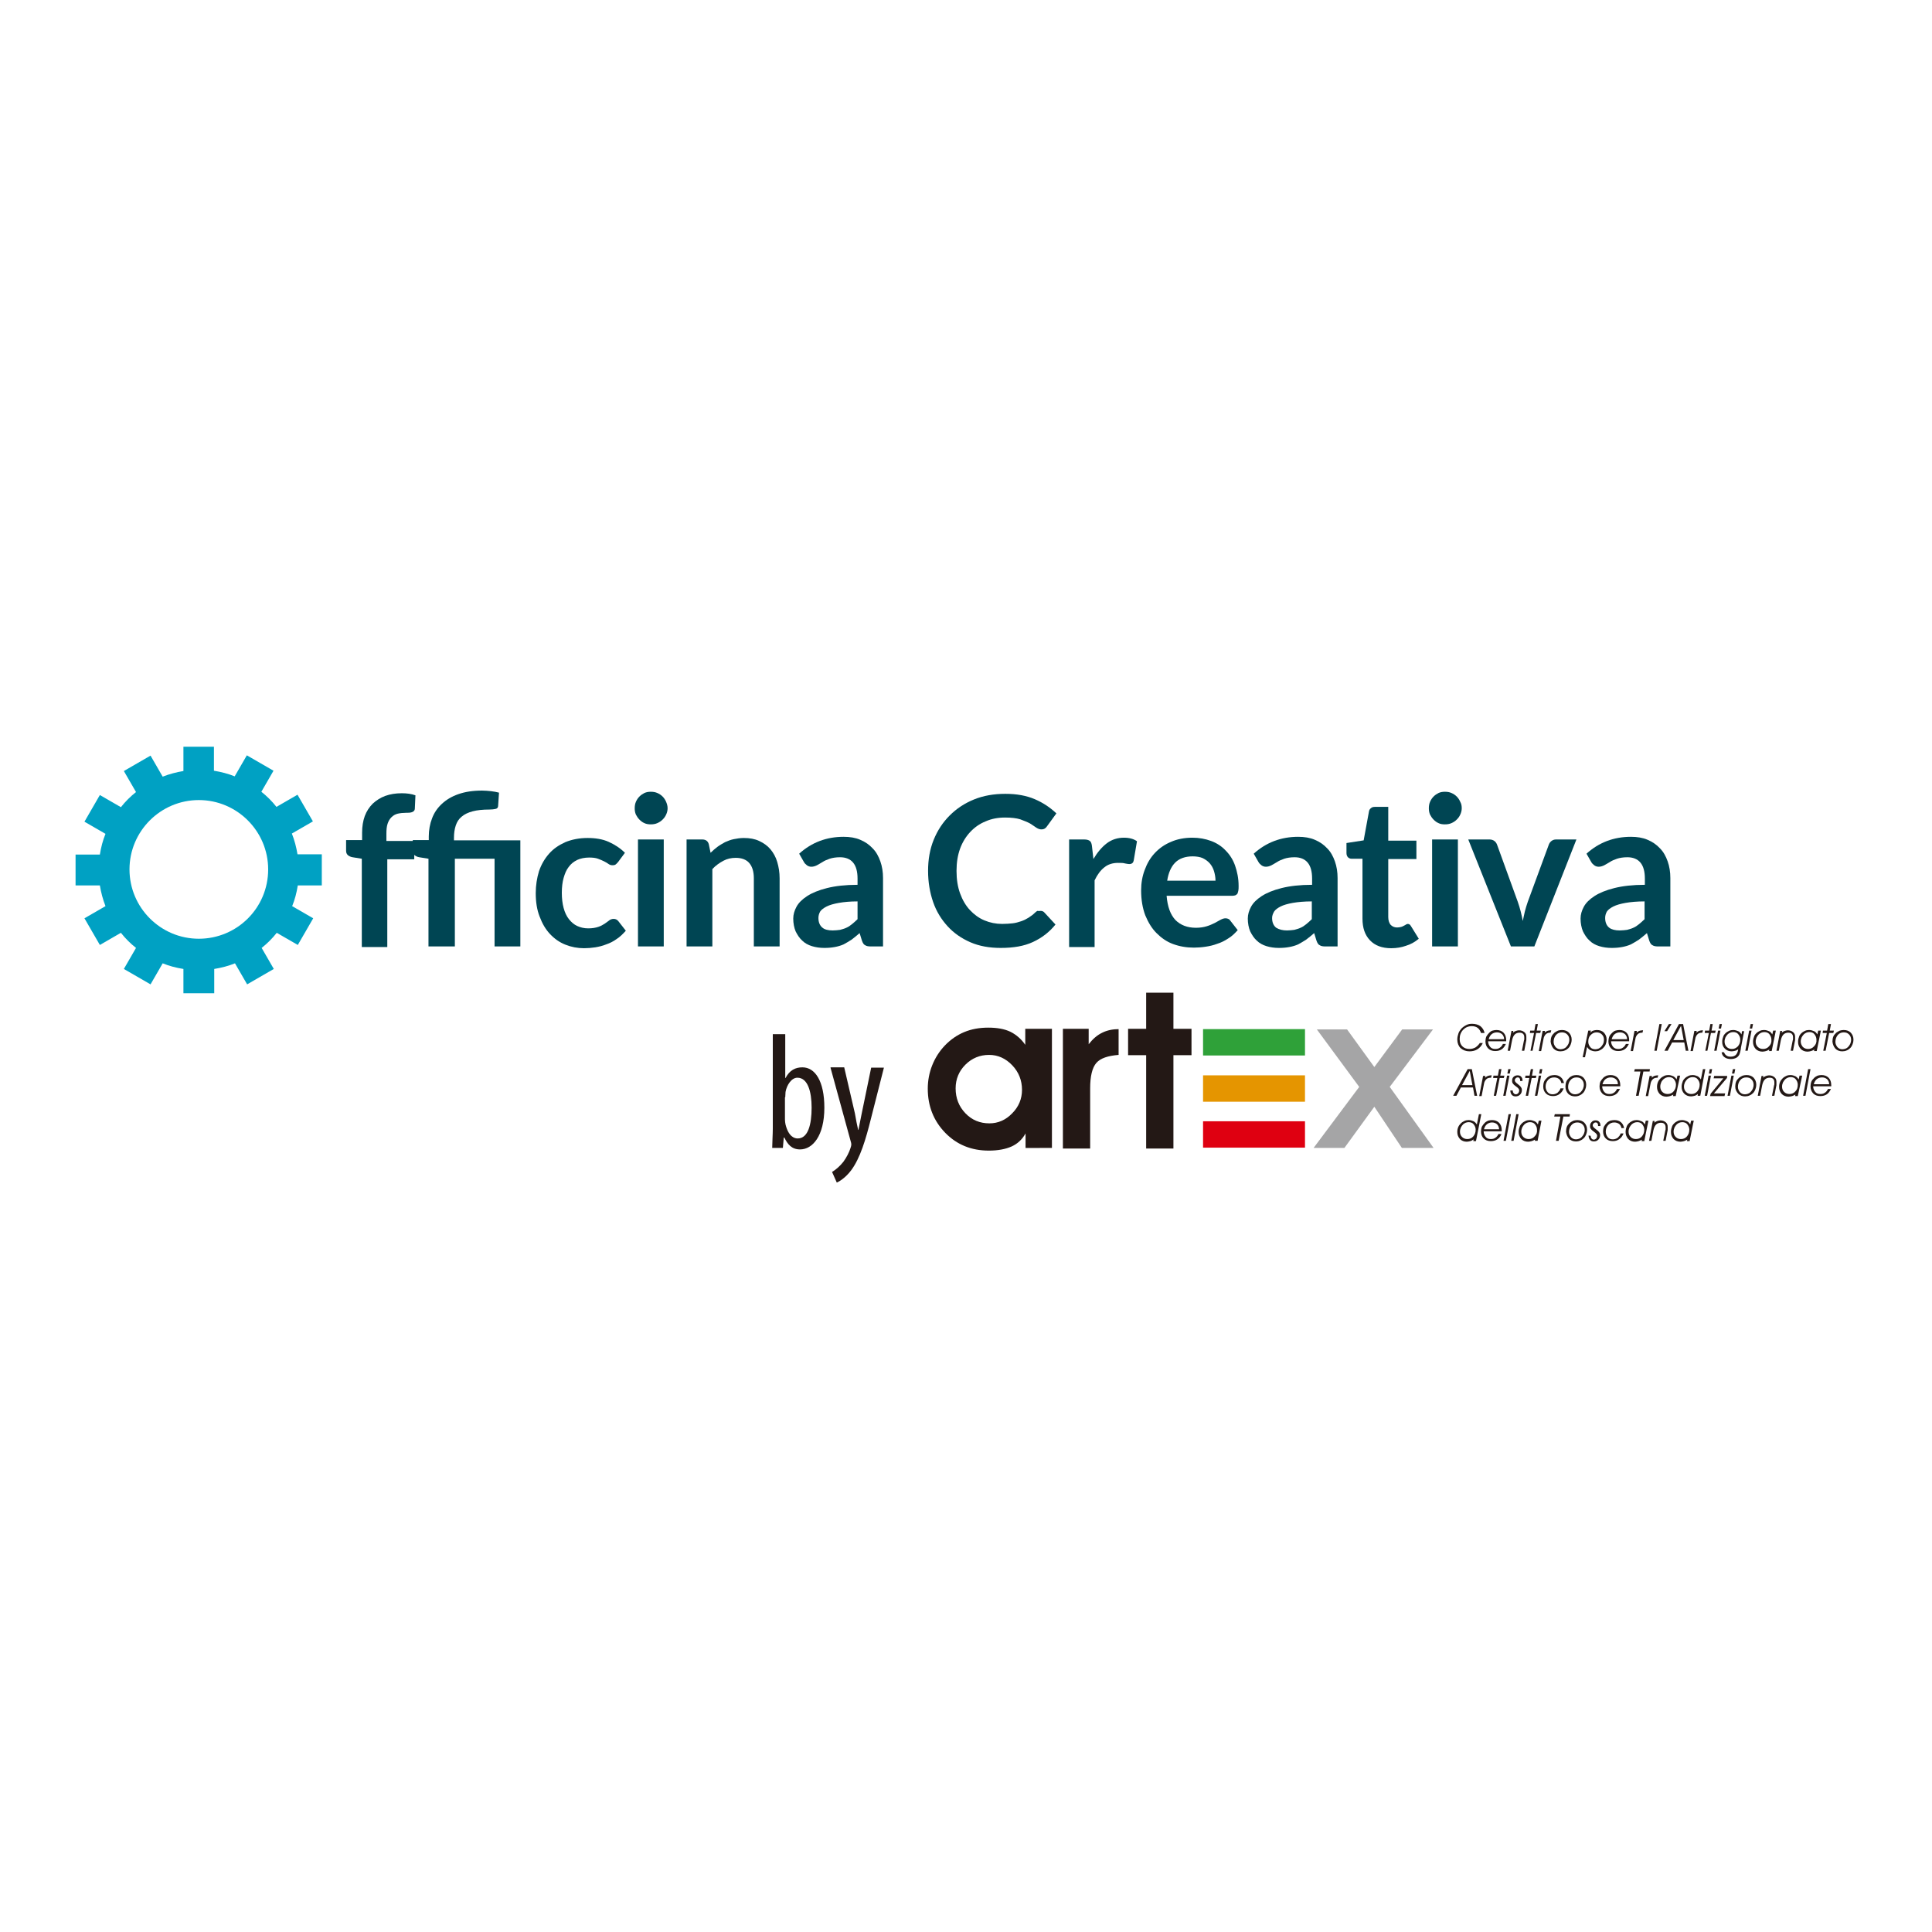 <?xml version="1.0" encoding="utf-8"?>
<!-- Generator: Adobe Illustrator 19.2.1, SVG Export Plug-In . SVG Version: 6.00 Build 0)  -->
<svg version="1.1" id="layer" xmlns="http://www.w3.org/2000/svg" xmlns:xlink="http://www.w3.org/1999/xlink" x="0px" y="0px"
	 viewBox="0 0 652 652" style="enable-background:new 0 0 652 652;" xml:space="preserve">
<style type="text/css">
	.st0{fill:#004553;}
	.st1{fill:#00A1C3;}
	.st2{fill:#231815;}
	.st3{fill:#A5A5A6;}
	.st4{fill:#2FA139;}
	.st5{fill:#E59500;}
	.st6{fill:#DF0011;}
</style>
<g>
	<path class="st0" d="M122.1,319.4v-29.6l-3.1-0.5c-0.7-0.1-1.2-0.4-1.6-0.7c-0.4-0.4-0.6-0.8-0.6-1.5v-3.6h5.4V281
		c0-2.1,0.3-3.9,0.9-5.6c0.6-1.6,1.5-3,2.7-4.2c1.2-1.1,2.6-2,4.2-2.6c1.7-0.6,3.5-0.9,5.6-0.9c1.7,0,3.2,0.2,4.6,0.7l-0.2,4.4
		c0,0.7-0.4,1.1-1,1.3c-0.6,0.2-1.3,0.2-2,0.2c-1,0-1.9,0.1-2.8,0.3c-0.8,0.2-1.5,0.6-2.1,1.2s-1,1.3-1.3,2.2
		c-0.3,0.9-0.4,2-0.4,3.4v2.4h9.4v6.2h-9.1v29.6H122.1z"/>
	<path class="st0" d="M144.6,319.4v-29.6l-3.1-0.5c-0.7-0.1-1.2-0.4-1.6-0.7c-0.4-0.4-0.6-0.8-0.6-1.5v-3.6h5.4v-1.2
		c0-2.2,0.4-4.3,1.1-6.1c0.7-1.9,1.8-3.5,3.3-4.9c1.5-1.4,3.3-2.5,5.6-3.3c2.3-0.8,4.9-1.2,8-1.2c1,0,2,0.1,3,0.2
		c1,0.1,1.9,0.3,2.7,0.5l-0.3,4.5c0,0.5-0.3,0.9-0.9,1c-0.5,0.1-1.2,0.2-2,0.2c-2.3,0-4.2,0.2-5.7,0.6c-1.5,0.4-2.8,1-3.7,1.8
		c-1,0.8-1.6,1.8-2,3c-0.4,1.2-0.6,2.6-0.6,4.1v0.9h22.4v35.8h-8.7v-29.6h-13.4v29.6H144.6z"/>
	<path class="st0" d="M208.6,290.9c-0.3,0.3-0.5,0.6-0.8,0.8c-0.2,0.2-0.6,0.3-1.1,0.3c-0.4,0-0.9-0.1-1.3-0.4
		c-0.4-0.3-0.9-0.6-1.5-0.9c-0.6-0.3-1.3-0.6-2.1-0.9c-0.8-0.3-1.8-0.4-3-0.4c-1.5,0-2.9,0.3-4,0.8c-1.2,0.6-2.1,1.3-2.9,2.4
		c-0.8,1-1.3,2.3-1.7,3.7s-0.6,3.1-0.6,5c0,1.9,0.2,3.6,0.6,5.1c0.4,1.5,1,2.8,1.8,3.8c0.8,1,1.7,1.8,2.8,2.3
		c1.1,0.5,2.3,0.8,3.7,0.8c1.4,0,2.5-0.2,3.4-0.5c0.9-0.3,1.6-0.7,2.2-1.1c0.6-0.4,1.1-0.8,1.5-1.1c0.4-0.3,0.9-0.5,1.5-0.5
		c0.7,0,1.2,0.3,1.6,0.8l2.5,3.2c-1,1.1-2,2.1-3.1,2.8c-1.1,0.8-2.3,1.4-3.5,1.8c-1.2,0.5-2.5,0.8-3.7,1c-1.3,0.2-2.6,0.3-3.8,0.3
		c-2.2,0-4.3-0.4-6.3-1.2c-2-0.8-3.7-2-5.2-3.6c-1.5-1.6-2.6-3.5-3.5-5.9c-0.9-2.3-1.3-4.9-1.3-7.9c0-2.6,0.4-5.1,1.1-7.4
		c0.8-2.3,1.9-4.2,3.4-5.9c1.5-1.7,3.3-2.9,5.5-3.9c2.2-0.9,4.7-1.4,7.5-1.4c2.7,0,5.1,0.4,7.1,1.3c2,0.9,3.9,2.1,5.5,3.7
		L208.6,290.9z"/>
	<path class="st0" d="M224,319.4h-8.7v-36.1h8.7V319.4z M225.3,272.8c0,0.7-0.2,1.5-0.5,2.1c-0.3,0.7-0.7,1.2-1.2,1.7
		c-0.5,0.5-1.1,0.9-1.8,1.2c-0.7,0.3-1.4,0.4-2.2,0.4c-0.7,0-1.5-0.1-2.1-0.4c-0.7-0.3-1.2-0.7-1.7-1.2c-0.5-0.5-0.9-1.1-1.2-1.7
		c-0.3-0.7-0.4-1.4-0.4-2.1c0-0.8,0.1-1.5,0.4-2.2c0.3-0.7,0.7-1.3,1.2-1.8c0.5-0.5,1.1-0.9,1.7-1.2c0.7-0.3,1.4-0.4,2.1-0.4
		c0.8,0,1.5,0.1,2.2,0.4c0.7,0.3,1.3,0.7,1.8,1.2c0.5,0.5,0.9,1.1,1.2,1.8C225.1,271.3,225.3,272,225.3,272.8"/>
	<path class="st0" d="M231.7,319.4v-36.1h5.3c1.1,0,1.9,0.5,2.2,1.6l0.6,2.9c0.7-0.7,1.5-1.4,2.3-2c0.8-0.6,1.7-1.1,2.6-1.6
		c0.9-0.4,1.9-0.8,2.9-1c1-0.2,2.2-0.4,3.4-0.4c2,0,3.7,0.3,5.2,1c1.5,0.7,2.8,1.6,3.8,2.8c1,1.2,1.8,2.6,2.3,4.3
		c0.5,1.7,0.8,3.5,0.8,5.5v23h-8.7v-23c0-2.2-0.5-3.9-1.5-5.1s-2.6-1.8-4.6-1.8c-1.5,0-2.9,0.3-4.2,1c-1.3,0.7-2.6,1.6-3.7,2.8v26.1
		H231.7z"/>
	<path class="st0" d="M281,314c0.9,0,1.7-0.1,2.5-0.2c0.7-0.2,1.5-0.4,2.1-0.7c0.7-0.3,1.3-0.7,1.9-1.2c0.6-0.5,1.2-1,1.9-1.7v-6
		c-2.5,0-4.6,0.2-6.3,0.5c-1.7,0.3-3.1,0.7-4.1,1.2c-1,0.5-1.8,1.1-2.2,1.7c-0.4,0.7-0.6,1.4-0.6,2.2c0,1.5,0.5,2.6,1.4,3.3
		C278.3,313.7,279.5,314,281,314 M297.8,319.4h-3.9c-0.8,0-1.5-0.1-1.9-0.4c-0.5-0.2-0.8-0.7-1.1-1.5l-0.8-2.6
		c-0.9,0.8-1.8,1.5-2.7,2.2c-0.9,0.6-1.8,1.1-2.7,1.6c-0.9,0.4-1.9,0.7-3,0.9c-1.1,0.2-2.2,0.3-3.5,0.3c-1.5,0-2.9-0.2-4.2-0.6
		c-1.3-0.4-2.4-1-3.3-1.9c-0.9-0.8-1.6-1.9-2.2-3.1c-0.5-1.2-0.8-2.7-0.8-4.3c0-1.4,0.4-2.7,1.1-4c0.7-1.3,1.9-2.5,3.6-3.6
		c1.7-1.1,3.9-2,6.7-2.7c2.8-0.7,6.2-1.1,10.3-1.1v-2.1c0-2.4-0.5-4.2-1.5-5.4c-1-1.2-2.5-1.8-4.4-1.8c-1.4,0-2.6,0.2-3.5,0.5
		c-0.9,0.3-1.8,0.7-2.4,1.1c-0.7,0.4-1.3,0.8-1.9,1.1c-0.6,0.3-1.2,0.5-1.9,0.5c-0.6,0-1.1-0.2-1.5-0.5c-0.4-0.3-0.8-0.7-1-1.1
		l-1.6-2.8c4.2-3.8,9.2-5.7,15-5.7c2.1,0,4,0.3,5.6,1c1.7,0.7,3.1,1.7,4.2,2.9c1.2,1.2,2,2.7,2.6,4.4c0.6,1.7,0.9,3.6,0.9,5.6V319.4
		z"/>
	<path class="st0" d="M351.2,307.4c0.5,0,1,0.2,1.3,0.6l3.7,4c-2.1,2.6-4.6,4.5-7.6,5.9c-3,1.4-6.6,2-10.9,2
		c-3.8,0-7.2-0.6-10.2-1.9c-3-1.3-5.6-3.1-7.7-5.4c-2.1-2.3-3.8-5-4.9-8.2c-1.1-3.2-1.7-6.7-1.7-10.5c0-3.8,0.6-7.3,1.9-10.5
		c1.3-3.2,3.1-5.9,5.4-8.2c2.3-2.3,5-4.1,8.2-5.4c3.2-1.3,6.7-1.9,10.6-1.9c3.8,0,7.1,0.6,9.9,1.8c2.8,1.2,5.2,2.8,7.3,4.8l-3.2,4.4
		c-0.2,0.3-0.4,0.5-0.7,0.7c-0.3,0.2-0.7,0.3-1.2,0.3c-0.5,0-1.1-0.2-1.7-0.6c-0.6-0.4-1.3-0.9-2.1-1.4c-0.9-0.5-2-0.9-3.3-1.4
		c-1.3-0.4-3-0.6-5.1-0.6c-2.4,0-4.6,0.4-6.6,1.3c-2,0.8-3.7,2-5.2,3.6c-1.4,1.5-2.6,3.4-3.4,5.6c-0.8,2.2-1.2,4.7-1.2,7.5
		c0,2.9,0.4,5.4,1.2,7.6c0.8,2.2,1.9,4.1,3.3,5.6c1.4,1.5,3,2.7,4.9,3.5c1.9,0.8,3.9,1.2,6,1.2c1.3,0,2.5-0.1,3.5-0.2
		c1-0.1,2-0.4,2.9-0.7c0.9-0.3,1.7-0.7,2.5-1.2c0.8-0.5,1.6-1.1,2.3-1.8c0.2-0.2,0.5-0.4,0.7-0.5
		C350.6,307.5,350.9,307.4,351.2,307.4"/>
	<path class="st0" d="M360.8,319.4v-36.1h5.1c0.9,0,1.5,0.2,1.9,0.5c0.4,0.3,0.6,0.9,0.7,1.7l0.5,4.4c1.3-2.2,2.8-4,4.5-5.3
		c1.7-1.3,3.7-1.9,5.8-1.9c1.8,0,3.3,0.4,4.4,1.2l-1.1,6.5c-0.1,0.4-0.2,0.7-0.5,0.9c-0.2,0.2-0.6,0.3-1,0.3c-0.4,0-0.8-0.1-1.4-0.2
		c-0.6-0.2-1.4-0.2-2.4-0.2c-1.8,0-3.4,0.5-4.6,1.5c-1.3,1-2.4,2.5-3.3,4.4v22.5H360.8z"/>
	<path class="st0" d="M402.5,289c-2.5,0-4.5,0.7-5.9,2.1c-1.4,1.4-2.3,3.5-2.7,6.1h16.3c0-1.1-0.2-2.2-0.5-3.2
		c-0.3-1-0.8-1.9-1.4-2.6c-0.6-0.7-1.4-1.3-2.4-1.8C405,289.2,403.8,289,402.5,289 M402.4,282.7c2.3,0,4.4,0.4,6.3,1.1
		c1.9,0.7,3.6,1.8,4.9,3.2c1.4,1.4,2.5,3.1,3.2,5.1s1.2,4.3,1.2,6.9c0,0.7,0,1.2-0.1,1.6c-0.1,0.4-0.2,0.8-0.3,1
		c-0.2,0.2-0.4,0.4-0.6,0.5c-0.3,0.1-0.6,0.2-1,0.2h-22.3c0.3,3.7,1.3,6.4,3,8.2c1.7,1.7,4,2.6,6.9,2.6c1.4,0,2.6-0.2,3.6-0.5
		c1-0.3,1.9-0.7,2.7-1.1c0.8-0.4,1.4-0.8,2-1.1c0.6-0.3,1.1-0.5,1.7-0.5c0.4,0,0.7,0.1,0.9,0.2c0.3,0.1,0.5,0.3,0.7,0.6l2.5,3.2
		c-1,1.1-2,2.1-3.2,2.8c-1.2,0.8-2.4,1.4-3.7,1.8c-1.3,0.5-2.6,0.8-4,1c-1.3,0.2-2.7,0.3-3.9,0.3c-2.5,0-4.8-0.4-7-1.2
		c-2.2-0.8-4-2.1-5.6-3.7c-1.6-1.6-2.8-3.6-3.8-6c-0.9-2.4-1.4-5.2-1.4-8.4c0-2.5,0.4-4.8,1.2-6.9c0.8-2.2,1.9-4.1,3.4-5.7
		c1.5-1.6,3.3-2.9,5.5-3.8C397.2,283.2,399.7,282.7,402.4,282.7"/>
	<path class="st0" d="M434.3,314c0.9,0,1.7-0.1,2.5-0.2c0.7-0.2,1.5-0.4,2.1-0.7c0.7-0.3,1.3-0.7,1.9-1.2c0.6-0.5,1.2-1,1.9-1.7v-6
		c-2.5,0-4.7,0.2-6.4,0.5c-1.7,0.3-3.1,0.7-4.1,1.2c-1,0.5-1.8,1.1-2.2,1.7c-0.4,0.7-0.7,1.4-0.7,2.2c0,1.5,0.5,2.6,1.4,3.3
		C431.7,313.7,432.9,314,434.3,314 M451.2,319.4h-3.9c-0.8,0-1.5-0.1-1.9-0.4c-0.5-0.2-0.8-0.7-1.1-1.5l-0.8-2.6
		c-0.9,0.8-1.8,1.5-2.7,2.2c-0.9,0.6-1.8,1.1-2.7,1.6c-0.9,0.4-1.9,0.7-3,0.9c-1.1,0.2-2.2,0.3-3.5,0.3c-1.5,0-2.9-0.2-4.2-0.6
		c-1.3-0.4-2.4-1-3.3-1.9c-0.9-0.8-1.6-1.9-2.2-3.1c-0.5-1.2-0.8-2.7-0.8-4.3c0-1.4,0.4-2.7,1.1-4c0.7-1.3,1.9-2.5,3.6-3.6
		c1.7-1.1,3.9-2,6.7-2.7c2.8-0.7,6.2-1.1,10.3-1.1v-2.1c0-2.4-0.5-4.2-1.5-5.4c-1-1.2-2.5-1.8-4.4-1.8c-1.4,0-2.6,0.2-3.5,0.5
		c-0.9,0.3-1.8,0.7-2.4,1.1c-0.7,0.4-1.3,0.8-1.9,1.1c-0.6,0.3-1.2,0.5-1.9,0.5c-0.6,0-1.1-0.2-1.5-0.5c-0.4-0.3-0.8-0.7-1-1.1
		l-1.6-2.8c4.2-3.8,9.2-5.7,15-5.7c2.1,0,4,0.3,5.6,1c1.7,0.7,3.1,1.7,4.2,2.9c1.2,1.2,2,2.7,2.6,4.4c0.6,1.7,0.9,3.6,0.9,5.6V319.4
		z"/>
	<path class="st0" d="M469.5,320c-3.1,0-5.5-0.9-7.2-2.7c-1.7-1.8-2.5-4.2-2.5-7.3v-20.2h-3.7c-0.5,0-0.9-0.2-1.2-0.5
		c-0.3-0.3-0.5-0.8-0.5-1.4v-3.4l5.8-0.9l1.8-9.8c0.1-0.5,0.3-0.8,0.7-1.1c0.3-0.3,0.8-0.4,1.3-0.4h4.5v11.4h9.5v6.2h-9.5v19.6
		c0,1.1,0.3,2,0.8,2.6c0.6,0.6,1.3,0.9,2.2,0.9c0.5,0,1-0.1,1.4-0.2c0.4-0.1,0.7-0.3,0.9-0.4c0.3-0.1,0.5-0.3,0.7-0.4
		c0.2-0.1,0.4-0.2,0.6-0.2c0.3,0,0.5,0.1,0.6,0.2c0.2,0.1,0.3,0.3,0.5,0.6l2.6,4.2c-1.3,1.1-2.7,1.9-4.4,2.4
		C473,319.7,471.3,320,469.5,320"/>
	<path class="st0" d="M492,319.4h-8.7v-36.1h8.7V319.4z M493.3,272.8c0,0.7-0.2,1.5-0.5,2.1c-0.3,0.7-0.7,1.2-1.2,1.7
		c-0.5,0.5-1.1,0.9-1.8,1.2c-0.7,0.3-1.4,0.4-2.2,0.4c-0.8,0-1.5-0.1-2.1-0.4c-0.7-0.3-1.2-0.7-1.7-1.2c-0.5-0.5-0.9-1.1-1.2-1.7
		c-0.3-0.7-0.4-1.4-0.4-2.1c0-0.8,0.1-1.5,0.4-2.2c0.3-0.7,0.7-1.3,1.2-1.8c0.5-0.5,1.1-0.9,1.7-1.2c0.7-0.3,1.4-0.4,2.1-0.4
		c0.8,0,1.5,0.1,2.2,0.4c0.7,0.3,1.3,0.7,1.8,1.2c0.5,0.5,0.9,1.1,1.2,1.8C493.2,271.3,493.3,272,493.3,272.8"/>
	<path class="st0" d="M517.8,319.4h-7.9l-14.4-36.1h7.2c0.6,0,1.2,0.2,1.6,0.5c0.4,0.3,0.7,0.7,0.9,1.2l7,19.3
		c0.4,1.1,0.7,2.2,1,3.3c0.3,1.1,0.5,2.2,0.7,3.2c0.2-1.1,0.5-2.2,0.7-3.2c0.3-1.1,0.6-2.2,1-3.3l7.1-19.3c0.2-0.5,0.5-0.9,0.9-1.2
		c0.4-0.3,0.9-0.5,1.5-0.5h6.9L517.8,319.4z"/>
	<path class="st0" d="M546.6,314c0.9,0,1.7-0.1,2.5-0.2c0.7-0.2,1.5-0.4,2.1-0.7c0.7-0.3,1.3-0.7,1.9-1.2c0.6-0.5,1.2-1,1.9-1.7v-6
		c-2.5,0-4.7,0.2-6.4,0.5c-1.7,0.3-3.1,0.7-4.1,1.2c-1,0.5-1.8,1.1-2.2,1.7c-0.4,0.7-0.6,1.4-0.6,2.2c0,1.5,0.5,2.6,1.4,3.3
		C543.9,313.7,545.1,314,546.6,314 M563.5,319.4h-3.9c-0.8,0-1.5-0.1-1.9-0.4c-0.5-0.2-0.8-0.7-1.1-1.5l-0.8-2.6
		c-0.9,0.8-1.8,1.5-2.7,2.2c-0.9,0.6-1.8,1.1-2.7,1.6c-0.9,0.4-1.9,0.7-3,0.9c-1.1,0.2-2.2,0.3-3.5,0.3c-1.5,0-2.9-0.2-4.2-0.6
		c-1.3-0.4-2.4-1-3.3-1.9c-0.9-0.8-1.6-1.9-2.2-3.1c-0.5-1.2-0.8-2.7-0.8-4.3c0-1.4,0.4-2.7,1.1-4c0.7-1.3,1.9-2.5,3.6-3.6
		c1.7-1.1,3.9-2,6.7-2.7c2.8-0.7,6.2-1.1,10.3-1.1v-2.1c0-2.4-0.5-4.2-1.5-5.4c-1-1.2-2.5-1.8-4.4-1.8c-1.4,0-2.6,0.2-3.5,0.5
		c-0.9,0.3-1.8,0.7-2.4,1.1c-0.7,0.4-1.3,0.8-1.9,1.1c-0.6,0.3-1.2,0.5-1.9,0.5c-0.6,0-1.1-0.2-1.5-0.5c-0.4-0.3-0.8-0.7-1-1.1
		l-1.6-2.8c4.2-3.8,9.2-5.7,15-5.7c2.1,0,4,0.3,5.6,1c1.7,0.7,3.1,1.7,4.2,2.9c1.2,1.2,2,2.7,2.6,4.4c0.6,1.7,0.9,3.6,0.9,5.6V319.4
		z"/>
	<path class="st1" d="M67.1,316.8c-12.9,0-23.4-10.5-23.4-23.4c0-12.9,10.5-23.4,23.4-23.4c12.9,0,23.4,10.5,23.4,23.4
		C90.5,306.4,80,316.8,67.1,316.8 M108.6,298.7v-10.4h-8.2c-0.4-2.4-1-4.7-1.9-7l7.1-4.1l-5.2-9l-7.1,4.1c-1.5-1.9-3.2-3.6-5.1-5.1
		l4.1-7.1l-9-5.2l-4.1,7.1c-2.2-0.9-4.6-1.5-7-1.9V252H61.9v8.2c-2.4,0.4-4.7,1-7,1.9l-4.1-7.1l-9,5.2l4.1,7.1
		c-1.9,1.5-3.6,3.2-5.1,5.1l-7.1-4.1l-5.2,9l7.1,4.1c-0.9,2.2-1.5,4.5-1.9,7h-8.2v10.4h8.2c0.4,2.4,1,4.7,1.9,7l-7.1,4.1l5.2,9
		l7.1-4.1c1.5,1.9,3.2,3.6,5.1,5.1l-4.1,7.1l9,5.2l4.1-7.1c2.2,0.9,4.5,1.5,7,1.9v8.2h10.4v-8.2c2.4-0.4,4.8-1,7-1.9l4.1,7.1l9-5.2
		l-4.1-7.1c1.9-1.5,3.6-3.2,5.1-5.1l7.1,4.1l5.2-9l-7.1-4.1c0.9-2.2,1.5-4.5,1.9-7H108.6z"/>
	<path class="st2" d="M280.3,360.4l6.8,24.8c0.1,0.3,0.2,0.7,0.2,1c0,0.4-0.1,0.7-0.3,1.3c-0.4,1.3-1.3,3.1-2.4,4.6
		c-1.2,1.5-2.6,2.7-3.8,3.4l1.6,3.6c0.9-0.4,3-1.7,4.8-4.1c3.1-4.1,5-10.6,6.7-17.4l4.4-17.3H294l-3.2,15.5c-0.4,1.9-0.8,4-1.1,5.5
		h-0.1c-0.4-1.7-0.7-3.4-1.1-5.6l-3.6-15.5H280.3z M265,370.3c0-0.6,0.1-1.2,0.1-1.8c0.4-2.3,2-4.8,4-4.8c3.5,0,4.8,4.7,4.8,10.1
		c0,5.7-1.2,10.4-4.7,10.4c-1.2,0-3.1-0.7-4.1-4.7c-0.1-0.5-0.2-1.1-0.2-1.7V370.3z M260.8,380.9c0,1.8-0.2,4.9-0.2,6.5h3.6l0.3-3.5
		h0.2c1.1,2.3,2.5,4,5.3,4c4.2,0,8.2-4.5,8.2-14.1c0-8.9-3.1-13.6-7.4-13.6c-2.3,0-4.3,0.9-5.7,3.6H265v-14.8h-4.2V380.9z"/>
</g>
<polygon class="st3" points="443.3,387.4 453.7,387.4 463.8,373.5 473.1,387.4 483.8,387.4 469,366.8 483.6,347.4 473.2,347.4 
	463.8,360.1 454.6,347.4 444.4,347.4 458.7,366.8 "/>
<g>
	<path class="st2" d="M396,387.6v-31.5h6.1v-8.9H396V335h-9.2v12.2h-6.1v8.9h6.1v31.5H396z M377.6,347.3c-2.1,0-4,0.4-5.6,1.2
		c-1.7,0.8-3.2,2.1-4.6,3.9v-5.2h-8.7v40.4h9.2v-20.3c0-4.1,0.7-7,2.1-8.6c1.4-1.6,3.9-2.4,7.5-2.7V347.3z M355,387.6v-40.4h-9v5.4
		c-1.3-1.9-3-3.4-5-4.4c-2.1-1-4.6-1.4-7.5-1.4c-3,0-5.7,0.5-8.1,1.5c-2.4,1-4.6,2.5-6.6,4.6c-1.8,1.9-3.2,4.1-4.2,6.6
		c-1,2.5-1.5,5.2-1.5,7.9c0,5.9,2,10.9,5.9,14.9c3.9,4,8.8,6,14.7,6c3.1,0,5.7-0.5,7.7-1.4c2-0.9,3.6-2.4,4.7-4.4v4.9H355z
		 M325.8,359.3c2.2-2.2,4.9-3.3,8-3.3c3,0,5.6,1.2,7.8,3.5c2.2,2.3,3.3,5.1,3.3,8.3c0,3-1.1,5.7-3.3,7.9c-2.2,2.3-4.8,3.4-7.7,3.4
		c-3.2,0-5.9-1.1-8.1-3.4c-2.2-2.3-3.3-5.1-3.3-8.4C322.5,364.2,323.6,361.5,325.8,359.3"/>
</g>
<rect x="406" y="347.3" class="st4" width="34.4" height="8.9"/>
<rect x="406" y="362.9" class="st5" width="34.4" height="8.9"/>
<rect x="406" y="378.4" class="st6" width="34.4" height="8.9"/>
<g>
	<path class="st2" d="M571.6,378.2h-0.9l-0.3,1.3c-0.3-0.5-0.6-0.9-1.1-1.1c-0.5-0.2-1-0.4-1.7-0.4c-0.5,0-1,0.1-1.4,0.3
		c-0.4,0.2-0.8,0.4-1.2,0.8c-0.4,0.4-0.7,0.8-0.8,1.3c-0.2,0.5-0.3,1-0.3,1.6c0,1,0.3,1.7,0.9,2.4c0.6,0.6,1.4,0.9,2.3,0.9
		c0.4,0,0.8-0.1,1.2-0.2c0.4-0.1,0.7-0.3,1.1-0.5l-0.1,0.5h0.9L571.6,378.2z M569.3,383.5c-0.5,0.6-1.2,0.9-2,0.9
		c-0.7,0-1.3-0.2-1.8-0.7c-0.5-0.5-0.7-1.1-0.7-1.8c0-0.5,0.1-0.9,0.3-1.4c0.2-0.4,0.5-0.8,0.8-1.1c0.3-0.2,0.5-0.4,0.8-0.5
		c0.3-0.1,0.6-0.2,1-0.2c0.7,0,1.3,0.2,1.7,0.7c0.4,0.5,0.7,1.1,0.7,1.8C570.1,382.2,569.8,382.9,569.3,383.5 M557.8,378.2l-1.3,6.8
		h0.8l0.7-3.6c0.2-0.9,0.5-1.5,0.9-1.9c0.4-0.4,1-0.6,1.6-0.6c0.5,0,0.9,0.1,1.2,0.4c0.3,0.3,0.4,0.7,0.4,1.2c0,0.2,0,0.3,0,0.5
		c0,0.2,0,0.3-0.1,0.5l-0.7,3.5h0.8l0.6-3.1c0.1-0.3,0.1-0.5,0.1-0.8c0-0.3,0-0.5,0-0.8c0-0.7-0.2-1.2-0.7-1.6
		c-0.5-0.4-1.1-0.6-1.8-0.6c-0.3,0-0.7,0.1-1,0.2c-0.3,0.1-0.7,0.3-1,0.6l0.1-0.6H557.8z M556.3,378.2h-0.9l-0.3,1.3
		c-0.3-0.5-0.6-0.9-1.1-1.1c-0.5-0.2-1-0.4-1.7-0.4c-0.5,0-1,0.1-1.4,0.3c-0.4,0.2-0.8,0.4-1.2,0.8c-0.4,0.4-0.7,0.8-0.8,1.3
		c-0.2,0.5-0.3,1-0.3,1.6c0,1,0.3,1.7,0.9,2.4c0.6,0.6,1.4,0.9,2.3,0.9c0.4,0,0.8-0.1,1.2-0.2c0.4-0.1,0.7-0.3,1.1-0.5l-0.1,0.5h0.9
		L556.3,378.2z M554.1,383.5c-0.5,0.6-1.2,0.9-2,0.9c-0.7,0-1.3-0.2-1.8-0.7c-0.5-0.5-0.7-1.1-0.7-1.8c0-0.5,0.1-0.9,0.3-1.4
		c0.2-0.4,0.5-0.8,0.8-1.1c0.3-0.2,0.5-0.4,0.8-0.5c0.3-0.1,0.6-0.2,1-0.2c0.7,0,1.3,0.2,1.7,0.7c0.4,0.5,0.7,1.1,0.7,1.8
		C554.9,382.2,554.6,382.9,554.1,383.5 M546.9,382.6c-0.2,0.6-0.6,1-1,1.4c-0.5,0.3-1,0.5-1.6,0.5c-0.7,0-1.3-0.2-1.7-0.7
		c-0.4-0.5-0.7-1.1-0.7-1.9c0-0.9,0.3-1.6,0.8-2.2c0.6-0.6,1.2-0.9,2.1-0.9c0.6,0,1.2,0.2,1.6,0.5c0.4,0.3,0.7,0.8,0.8,1.4h0.9
		c-0.2-0.9-0.5-1.5-1.1-2c-0.6-0.5-1.3-0.7-2.2-0.7c-0.5,0-0.9,0.1-1.4,0.2c-0.4,0.2-0.8,0.4-1.1,0.7c-0.4,0.4-0.7,0.8-1,1.3
		c-0.2,0.5-0.3,1.1-0.3,1.6c0,1,0.3,1.8,0.9,2.4c0.6,0.6,1.4,0.9,2.4,0.9c0.8,0,1.6-0.2,2.2-0.7c0.6-0.4,1.1-1.1,1.4-1.9H546.9z
		 M536.1,383.2c0,0,0,0.1,0,0.1c0,0.5,0.2,1,0.5,1.4c0.4,0.4,0.8,0.5,1.3,0.5c0.6,0,1.1-0.2,1.5-0.6c0.4-0.4,0.6-0.9,0.6-1.6
		c0-0.6-0.4-1.2-1.3-1.8h0c0,0-0.1-0.1-0.1-0.1c-0.7-0.5-1.1-0.9-1.1-1.3c0-0.3,0.1-0.5,0.3-0.7c0.2-0.2,0.4-0.3,0.7-0.3
		c0.3,0,0.5,0.1,0.6,0.3c0.2,0.2,0.2,0.4,0.2,0.7c0,0,0,0,0,0.1c0,0,0,0.1,0,0.1l0.8,0c0,0,0-0.1,0-0.1c0,0,0-0.1,0-0.2
		c0-0.5-0.2-0.9-0.5-1.2c-0.3-0.3-0.7-0.4-1.2-0.4c-0.5,0-1,0.2-1.3,0.6c-0.4,0.4-0.5,0.8-0.5,1.4c0,0.4,0.1,0.7,0.3,0.9
		c0.2,0.3,0.5,0.6,1.1,1c0,0,0,0,0,0c0.7,0.5,1,0.9,1,1.3c0,0.3-0.1,0.6-0.3,0.9c-0.2,0.2-0.5,0.4-0.8,0.4c-0.3,0-0.6-0.1-0.8-0.4
		c-0.2-0.2-0.3-0.6-0.3-0.9v0L536.1,383.2C536.1,383.1,536.1,383.1,536.1,383.2 M529.5,384.3c0.6,0.6,1.4,0.9,2.3,0.9
		c0.6,0,1.1-0.1,1.5-0.3c0.5-0.2,0.9-0.5,1.2-0.8c0.4-0.4,0.6-0.8,0.8-1.3c0.2-0.5,0.3-1,0.3-1.5c0-1-0.3-1.7-0.9-2.4
		c-0.6-0.6-1.4-0.9-2.4-0.9c-0.5,0-0.9,0.1-1.3,0.2c-0.4,0.2-0.8,0.4-1.2,0.7c-0.4,0.4-0.8,0.8-1,1.3c-0.2,0.5-0.3,1.1-0.3,1.7
		C528.6,382.8,528.9,383.6,529.5,384.3 M534.1,379.5c0.5,0.5,0.7,1.1,0.7,1.8c0,0.5-0.1,0.9-0.3,1.4c-0.2,0.4-0.5,0.8-0.8,1.1
		c-0.2,0.2-0.5,0.4-0.8,0.5c-0.3,0.1-0.7,0.2-1,0.2c-0.7,0-1.2-0.2-1.7-0.7c-0.4-0.5-0.7-1.1-0.7-1.8c0-0.9,0.3-1.7,0.8-2.3
		c0.5-0.6,1.2-0.9,2-0.9C533,378.8,533.6,379,534.1,379.5 M526,385l1.6-8.2h2.1l0.1-0.8h-5.1l-0.2,0.8h2.1l-1.5,8.2H526z
		 M520.2,378.2h-0.9l-0.3,1.3c-0.3-0.5-0.6-0.9-1.1-1.1c-0.5-0.2-1-0.4-1.7-0.4c-0.5,0-1,0.1-1.4,0.3c-0.4,0.2-0.8,0.4-1.2,0.8
		c-0.4,0.4-0.7,0.8-0.8,1.3c-0.2,0.5-0.3,1-0.3,1.6c0,1,0.3,1.7,0.9,2.4c0.6,0.6,1.4,0.9,2.3,0.9c0.4,0,0.8-0.1,1.2-0.2
		c0.4-0.1,0.7-0.3,1.1-0.5L518,385h0.9L520.2,378.2z M517.9,383.5c-0.5,0.6-1.2,0.9-2,0.9c-0.7,0-1.3-0.2-1.8-0.7
		c-0.5-0.5-0.7-1.1-0.7-1.8c0-0.5,0.1-0.9,0.3-1.4c0.2-0.4,0.5-0.8,0.8-1.1c0.3-0.2,0.5-0.4,0.8-0.5c0.3-0.1,0.6-0.2,1-0.2
		c0.7,0,1.3,0.2,1.7,0.7c0.4,0.5,0.7,1.1,0.7,1.8C518.8,382.2,518.5,382.9,517.9,383.5 M511.7,376l-1.7,9h0.8l1.7-9H511.7z
		 M509.1,376l-1.7,9h0.8l1.7-9H509.1z M505.7,382.7c-0.3,0.6-0.6,1-1.1,1.3c-0.4,0.3-0.9,0.4-1.5,0.4c-0.7,0-1.3-0.2-1.7-0.7
		c-0.4-0.5-0.7-1.1-0.7-1.9h6.1c0,0,0-0.1,0-0.2c0-0.1,0-0.1,0-0.2c0-1-0.3-1.9-0.9-2.5c-0.6-0.6-1.4-0.9-2.4-0.9
		c-0.5,0-0.9,0.1-1.3,0.2c-0.4,0.2-0.8,0.4-1.1,0.7c-0.4,0.4-0.7,0.8-1,1.3c-0.2,0.5-0.3,1.1-0.3,1.6c0,1,0.3,1.8,0.9,2.4
		c0.6,0.6,1.4,0.9,2.4,0.9c0.9,0,1.6-0.2,2.2-0.6c0.6-0.4,1.1-1,1.4-1.8H505.7z M500.8,381.1c0.2-0.7,0.5-1.3,1-1.7
		c0.5-0.4,1.1-0.6,1.7-0.6c0.7,0,1.2,0.2,1.7,0.6c0.4,0.4,0.7,1,0.7,1.7H500.8z M499.9,376h-0.8l-0.7,3.5c-0.3-0.5-0.7-0.9-1.1-1.1
		c-0.5-0.2-1-0.4-1.7-0.4c-0.5,0-1,0.1-1.4,0.3c-0.4,0.2-0.8,0.4-1.2,0.8c-0.4,0.4-0.7,0.8-0.9,1.3c-0.2,0.5-0.3,1-0.3,1.6
		c0,1,0.3,1.7,0.9,2.4c0.6,0.6,1.4,0.9,2.3,0.9c0.4,0,0.8-0.1,1.2-0.2c0.4-0.1,0.7-0.3,1.1-0.6l-0.1,0.6h0.9L499.9,376z
		 M497.2,383.5c-0.5,0.6-1.2,0.9-2,0.9c-0.7,0-1.3-0.2-1.8-0.7c-0.5-0.5-0.7-1.1-0.7-1.8c0-0.5,0.1-0.9,0.3-1.4
		c0.2-0.4,0.5-0.8,0.8-1.1c0.3-0.2,0.5-0.4,0.8-0.5c0.3-0.1,0.6-0.2,1-0.2c0.7,0,1.3,0.2,1.7,0.7c0.4,0.5,0.7,1.1,0.7,1.8
		C498,382.2,497.7,382.9,497.2,383.5"/>
	<path class="st2" d="M616.9,367.5c-0.3,0.6-0.6,1-1.1,1.3c-0.4,0.3-0.9,0.4-1.5,0.4c-0.7,0-1.3-0.2-1.7-0.7
		c-0.4-0.5-0.7-1.1-0.7-1.9h6.1c0-0.1,0-0.1,0-0.2c0-0.1,0-0.1,0-0.2c0-1-0.3-1.9-0.9-2.5c-0.6-0.6-1.4-0.9-2.4-0.9
		c-0.5,0-0.9,0.1-1.3,0.2c-0.4,0.2-0.8,0.4-1.1,0.7c-0.4,0.4-0.8,0.8-1,1.3c-0.2,0.5-0.3,1.1-0.3,1.6c0,1,0.3,1.7,0.9,2.4
		c0.6,0.6,1.4,0.9,2.4,0.9c0.9,0,1.6-0.2,2.2-0.6c0.6-0.4,1-1,1.4-1.8H616.9z M612.1,365.9c0.2-0.7,0.5-1.3,1-1.7
		c0.5-0.4,1.1-0.6,1.8-0.6c0.7,0,1.2,0.2,1.7,0.6c0.4,0.4,0.7,1,0.7,1.7H612.1z M610.2,360.8l-1.7,9h0.8l1.7-9H610.2z M608.2,363
		h-0.9l-0.3,1.3c-0.3-0.5-0.6-0.8-1.1-1.1c-0.5-0.2-1-0.4-1.7-0.4c-0.5,0-1,0.1-1.4,0.3c-0.4,0.2-0.8,0.4-1.2,0.8
		c-0.4,0.4-0.7,0.8-0.9,1.3c-0.2,0.5-0.3,1-0.3,1.6c0,1,0.3,1.7,0.9,2.4c0.6,0.6,1.4,0.9,2.3,0.9c0.4,0,0.8-0.1,1.2-0.2
		c0.4-0.1,0.7-0.3,1.1-0.5l-0.1,0.5h0.9L608.2,363z M605.9,368.3c-0.5,0.6-1.2,0.9-2,0.9c-0.7,0-1.3-0.2-1.8-0.7
		c-0.5-0.5-0.7-1.1-0.7-1.8c0-0.5,0.1-0.9,0.3-1.4c0.2-0.4,0.5-0.8,0.8-1.1c0.3-0.2,0.5-0.4,0.8-0.5c0.3-0.1,0.6-0.2,1-0.2
		c0.7,0,1.3,0.2,1.7,0.7c0.4,0.5,0.7,1.1,0.7,1.8C606.7,367,606.5,367.7,605.9,368.3 M594.5,363l-1.3,6.8h0.8l0.7-3.6
		c0.2-0.9,0.5-1.5,0.9-1.9c0.4-0.4,1-0.6,1.6-0.6c0.5,0,0.9,0.1,1.2,0.4c0.3,0.3,0.4,0.7,0.4,1.2c0,0.2,0,0.3,0,0.5
		c0,0.2,0,0.3-0.1,0.5l-0.7,3.5h0.8l0.6-3.1c0.1-0.3,0.1-0.5,0.1-0.8c0-0.3,0-0.5,0-0.8c0-0.7-0.2-1.2-0.7-1.6
		c-0.5-0.4-1.1-0.6-1.8-0.6c-0.3,0-0.7,0.1-1,0.2c-0.3,0.1-0.7,0.3-1,0.6l0.1-0.6H594.5z M586.6,369.1c0.6,0.6,1.4,0.9,2.3,0.9
		c0.5,0,1.1-0.1,1.5-0.3c0.5-0.2,0.9-0.5,1.2-0.8c0.4-0.4,0.6-0.8,0.8-1.3c0.2-0.5,0.3-1,0.3-1.5c0-1-0.3-1.7-0.9-2.4
		c-0.6-0.6-1.4-0.9-2.4-0.9c-0.5,0-0.9,0.1-1.3,0.2c-0.4,0.2-0.8,0.4-1.2,0.7c-0.4,0.4-0.8,0.8-1,1.3c-0.2,0.5-0.3,1.1-0.3,1.7
		C585.6,367.7,586,368.4,586.6,369.1 M591.1,364.3c0.5,0.5,0.7,1.1,0.7,1.8c0,0.5-0.1,0.9-0.3,1.4c-0.2,0.4-0.5,0.8-0.8,1.1
		c-0.2,0.2-0.5,0.4-0.8,0.5c-0.3,0.1-0.6,0.2-1,0.2c-0.7,0-1.2-0.2-1.7-0.7c-0.4-0.5-0.7-1.1-0.7-1.8c0-0.9,0.3-1.7,0.8-2.3
		c0.5-0.6,1.2-0.9,2-0.9C590.1,363.6,590.7,363.8,591.1,364.3 M584.3,363l-1.3,6.8h0.8l1.3-6.8H584.3z M585.3,362.3l0.3-1.5h-0.8
		l-0.3,1.5H585.3z M582,369.8l0.2-0.8h-3.8l4.4-5.2l0.1-0.7h-4.4l-0.2,0.8h3.3l-4.3,5.2l-0.2,0.8H582z M576.6,363l-1.3,6.8h0.8
		l1.3-6.8H576.6z M577.5,362.3l0.3-1.5H577l-0.3,1.5H577.5z M575.5,360.8h-0.8l-0.7,3.5c-0.3-0.5-0.7-0.9-1.1-1.1
		c-0.5-0.2-1-0.4-1.7-0.4c-0.5,0-1,0.1-1.4,0.3c-0.4,0.2-0.8,0.4-1.2,0.8c-0.4,0.4-0.7,0.8-0.8,1.3c-0.2,0.5-0.3,1-0.3,1.6
		c0,0.9,0.3,1.7,0.9,2.3c0.6,0.6,1.4,0.9,2.3,0.9c0.4,0,0.8-0.1,1.2-0.2c0.4-0.1,0.7-0.3,1.1-0.6l-0.1,0.6h0.9L575.5,360.8z
		 M572.8,368.3c-0.5,0.6-1.2,0.9-2,0.9c-0.7,0-1.3-0.2-1.8-0.7c-0.5-0.5-0.7-1.1-0.7-1.8c0-0.5,0.1-0.9,0.3-1.4
		c0.2-0.4,0.5-0.8,0.8-1.1c0.3-0.2,0.5-0.4,0.8-0.5c0.3-0.1,0.6-0.2,1-0.2c0.7,0,1.3,0.2,1.7,0.7c0.4,0.5,0.7,1.1,0.7,1.8
		C573.6,367,573.3,367.7,572.8,368.3 M567,363h-0.9l-0.3,1.3c-0.3-0.5-0.6-0.8-1.1-1.1c-0.5-0.2-1-0.4-1.7-0.4c-0.5,0-1,0.1-1.4,0.3
		c-0.4,0.2-0.8,0.4-1.2,0.8c-0.4,0.4-0.7,0.8-0.9,1.3c-0.2,0.5-0.3,1-0.3,1.6c0,1,0.3,1.7,0.9,2.4c0.6,0.6,1.4,0.9,2.3,0.9
		c0.4,0,0.8-0.1,1.2-0.2c0.4-0.1,0.7-0.3,1.1-0.5l-0.1,0.5h0.9L567,363z M564.8,368.3c-0.5,0.6-1.2,0.9-2,0.9
		c-0.7,0-1.3-0.2-1.8-0.7c-0.5-0.5-0.7-1.1-0.7-1.8c0-0.5,0.1-0.9,0.3-1.4s0.5-0.8,0.8-1.1c0.3-0.2,0.5-0.4,0.8-0.5
		c0.3-0.1,0.6-0.2,1-0.2c0.7,0,1.3,0.2,1.7,0.7c0.4,0.5,0.7,1.1,0.7,1.8C565.6,367,565.3,367.7,564.8,368.3 M557,365.8
		c0.1-0.7,0.4-1.2,0.8-1.6c0.4-0.4,1-0.5,1.6-0.5h0l0.2-0.8h-0.2c-0.4,0-0.8,0.1-1.1,0.2c-0.3,0.1-0.6,0.3-0.9,0.6l0.1-0.6h-0.8
		l-1.3,6.8h0.8L557,365.8z M553,369.8l1.6-8.2h2.1l0.1-0.8h-5.1l-0.2,0.8h2.1l-1.5,8.2H553z M545.7,367.5c-0.3,0.6-0.6,1-1.1,1.3
		c-0.4,0.3-0.9,0.4-1.5,0.4c-0.7,0-1.3-0.2-1.7-0.7c-0.4-0.5-0.7-1.1-0.7-1.9h6.1c0-0.1,0-0.1,0-0.2c0-0.1,0-0.1,0-0.2
		c0-1-0.3-1.9-0.9-2.5c-0.6-0.6-1.4-0.9-2.4-0.9c-0.5,0-0.9,0.1-1.3,0.2c-0.4,0.2-0.8,0.4-1.1,0.7c-0.4,0.4-0.7,0.8-1,1.3
		c-0.2,0.5-0.3,1.1-0.3,1.6c0,1,0.3,1.7,0.9,2.4c0.6,0.6,1.4,0.9,2.4,0.9c0.9,0,1.6-0.2,2.2-0.6c0.6-0.4,1-1,1.4-1.8H545.7z
		 M540.8,365.9c0.2-0.7,0.5-1.3,1-1.7c0.5-0.4,1.1-0.6,1.8-0.6c0.7,0,1.2,0.2,1.7,0.6s0.7,1,0.7,1.7H540.8z M529.2,369.1
		c0.6,0.6,1.4,0.9,2.3,0.9c0.6,0,1.1-0.1,1.5-0.3c0.5-0.2,0.9-0.5,1.2-0.8c0.4-0.4,0.6-0.8,0.8-1.3c0.2-0.5,0.3-1,0.3-1.5
		c0-1-0.3-1.7-0.9-2.4c-0.6-0.6-1.4-0.9-2.4-0.9c-0.5,0-0.9,0.1-1.3,0.2c-0.4,0.2-0.8,0.4-1.1,0.7c-0.4,0.4-0.8,0.8-1,1.3
		c-0.2,0.5-0.3,1.1-0.3,1.7C528.3,367.7,528.6,368.4,529.2,369.1 M533.8,364.3c0.5,0.5,0.7,1.1,0.7,1.8c0,0.5-0.1,0.9-0.3,1.4
		c-0.2,0.4-0.5,0.8-0.8,1.1c-0.2,0.2-0.5,0.4-0.8,0.5c-0.3,0.1-0.6,0.2-1,0.2c-0.7,0-1.2-0.2-1.7-0.7c-0.5-0.5-0.7-1.1-0.7-1.8
		c0-0.9,0.3-1.7,0.8-2.3c0.5-0.6,1.2-0.9,2-0.9C532.8,363.6,533.4,363.8,533.8,364.3 M526.6,367.4c-0.2,0.6-0.6,1-1,1.4
		c-0.5,0.3-1,0.5-1.6,0.5c-0.7,0-1.3-0.2-1.7-0.7c-0.4-0.5-0.7-1.1-0.7-1.9c0-0.9,0.3-1.6,0.8-2.2c0.5-0.6,1.2-0.9,2.1-0.9
		c0.6,0,1.2,0.2,1.6,0.5c0.4,0.3,0.7,0.8,0.8,1.4h0.9c-0.2-0.9-0.5-1.5-1.1-2c-0.6-0.5-1.3-0.7-2.1-0.7c-0.5,0-0.9,0.1-1.4,0.2
		c-0.4,0.2-0.8,0.4-1.1,0.7c-0.4,0.4-0.8,0.8-1,1.3c-0.2,0.5-0.3,1.1-0.3,1.6c0,1,0.3,1.8,0.9,2.4c0.6,0.6,1.4,0.9,2.4,0.9
		c0.8,0,1.6-0.2,2.2-0.7c0.6-0.4,1.1-1.1,1.4-1.9H526.6z M519.3,363l-1.3,6.8h0.8l1.3-6.8H519.3z M520.2,362.3l0.3-1.5h-0.8
		l-0.3,1.5H520.2z M515.7,369.8l1.2-6h1.4l0.2-0.8H517l0.4-2.2h-0.8l-0.4,2.2h-1.4l-0.1,0.8h1.4l-1.2,6H515.7z M509.7,368
		c0,0,0,0.1,0,0.1c0,0.5,0.2,1,0.5,1.4c0.4,0.4,0.8,0.5,1.3,0.5c0.6,0,1.1-0.2,1.5-0.6c0.4-0.4,0.6-0.9,0.6-1.6
		c0-0.6-0.4-1.2-1.2-1.8h0c0,0-0.1-0.1-0.1-0.1c-0.7-0.5-1.1-0.9-1.1-1.3c0-0.3,0.1-0.5,0.3-0.7c0.2-0.2,0.4-0.3,0.7-0.3
		c0.3,0,0.5,0.1,0.6,0.3c0.2,0.2,0.2,0.4,0.2,0.7c0,0,0,0,0,0.1c0,0,0,0.1,0,0.1l0.8,0c0,0,0-0.1,0-0.1c0,0,0-0.1,0-0.2
		c0-0.5-0.2-0.9-0.5-1.2c-0.3-0.3-0.7-0.4-1.2-0.4c-0.5,0-1,0.2-1.3,0.5c-0.4,0.4-0.5,0.8-0.5,1.4c0,0.4,0.1,0.7,0.3,0.9
		c0.2,0.3,0.5,0.6,1.1,1c0,0,0,0,0,0c0.7,0.5,1,0.9,1,1.3c0,0.3-0.1,0.6-0.3,0.9c-0.2,0.2-0.5,0.4-0.8,0.4c-0.3,0-0.6-0.1-0.8-0.4
		c-0.2-0.2-0.3-0.6-0.3-0.9v0L509.7,368C509.7,367.9,509.7,367.9,509.7,368 M508.6,363l-1.3,6.8h0.8l1.3-6.8H508.6z M509.5,362.3
		l0.3-1.5H509l-0.3,1.5H509.5z M504.9,369.8l1.2-6h1.4l0.2-0.8h-1.4l0.4-2.2h-0.8l-0.4,2.2H504l-0.1,0.8h1.4l-1.2,6H504.9z
		 M500.8,365.8c0.1-0.7,0.4-1.2,0.8-1.6c0.4-0.4,1-0.5,1.6-0.5h0l0.2-0.8h-0.2c-0.4,0-0.8,0.1-1.1,0.2c-0.3,0.1-0.6,0.3-0.9,0.6
		l0.1-0.6h-0.8l-1.3,6.8h0.8L500.8,365.8z M491.5,369.8l1.5-2.8h4.1l0.5,2.8h0.9l-1.8-9h-1.4l-4.9,9H491.5z M493.4,366.2l2.6-4.8
		l0.9,4.8H493.4z"/>
	<path class="st2" d="M619.4,353.9c0.6,0.6,1.4,0.9,2.3,0.9c0.5,0,1.1-0.1,1.5-0.3c0.5-0.2,0.9-0.5,1.2-0.8c0.4-0.4,0.6-0.8,0.8-1.3
		c0.2-0.5,0.3-1,0.3-1.5c0-1-0.3-1.7-0.9-2.4c-0.6-0.6-1.4-0.9-2.4-0.9c-0.5,0-0.9,0.1-1.3,0.2c-0.4,0.2-0.8,0.4-1.2,0.7
		c-0.4,0.4-0.8,0.8-1,1.3c-0.2,0.5-0.3,1.1-0.3,1.7C618.5,352.4,618.8,353.2,619.4,353.9 M624,349.1c0.5,0.5,0.7,1.1,0.7,1.8
		c0,0.5-0.1,0.9-0.3,1.4c-0.2,0.4-0.5,0.8-0.8,1.1c-0.2,0.2-0.5,0.4-0.8,0.5c-0.3,0.1-0.7,0.2-1,0.2c-0.7,0-1.2-0.2-1.7-0.7
		c-0.4-0.5-0.7-1.1-0.7-1.8c0-0.9,0.3-1.7,0.8-2.3c0.5-0.6,1.2-0.9,2-0.9C623,348.4,623.5,348.6,624,349.1 M616.1,354.6l1.2-6h1.4
		l0.2-0.8h-1.4l0.4-2.2H617l-0.4,2.2h-1.4l-0.1,0.8h1.4l-1.2,6H616.1z M614.5,347.8h-0.9l-0.3,1.3c-0.3-0.5-0.6-0.9-1.1-1.1
		c-0.5-0.2-1-0.4-1.7-0.4c-0.5,0-1,0.1-1.4,0.3c-0.4,0.2-0.8,0.4-1.2,0.8c-0.4,0.4-0.7,0.8-0.8,1.3c-0.2,0.5-0.3,1-0.3,1.6
		c0,1,0.3,1.7,0.9,2.4c0.6,0.6,1.4,0.9,2.3,0.9c0.4,0,0.8-0.1,1.2-0.2c0.4-0.1,0.7-0.3,1.1-0.5l-0.1,0.5h0.9L614.5,347.8z
		 M612.2,353.1c-0.5,0.6-1.2,0.9-2,0.9c-0.7,0-1.3-0.2-1.8-0.7c-0.4-0.5-0.7-1.1-0.7-1.8c0-0.5,0.1-0.9,0.3-1.4
		c0.2-0.4,0.5-0.8,0.8-1.1c0.3-0.2,0.5-0.4,0.8-0.5s0.6-0.2,1-0.2c0.7,0,1.3,0.2,1.7,0.7c0.4,0.5,0.7,1.1,0.7,1.8
		C613.1,351.8,612.8,352.5,612.2,353.1 M600.8,347.8l-1.3,6.8h0.8l0.7-3.6c0.2-0.9,0.5-1.5,0.9-1.9c0.4-0.4,1-0.6,1.6-0.6
		c0.5,0,0.9,0.1,1.2,0.4c0.3,0.3,0.4,0.7,0.4,1.2c0,0.2,0,0.3,0,0.5c0,0.2,0,0.3-0.1,0.5l-0.7,3.5h0.8l0.6-3.1
		c0.1-0.3,0.1-0.5,0.1-0.8c0-0.3,0-0.5,0-0.8c0-0.7-0.2-1.2-0.7-1.6c-0.5-0.4-1.1-0.6-1.8-0.6c-0.3,0-0.7,0.1-1,0.2
		c-0.3,0.1-0.7,0.3-1,0.6l0.1-0.6H600.8z M599.3,347.8h-0.9l-0.3,1.3c-0.3-0.5-0.6-0.9-1.1-1.1c-0.5-0.2-1-0.4-1.7-0.4
		c-0.5,0-1,0.1-1.4,0.3c-0.4,0.2-0.8,0.4-1.2,0.8c-0.4,0.4-0.7,0.8-0.8,1.3c-0.2,0.5-0.3,1-0.3,1.6c0,1,0.3,1.7,0.9,2.4
		c0.6,0.6,1.4,0.9,2.3,0.9c0.4,0,0.8-0.1,1.2-0.2c0.4-0.1,0.7-0.3,1.1-0.5l-0.1,0.5h0.9L599.3,347.8z M597,353.1
		c-0.5,0.6-1.2,0.9-2,0.9c-0.7,0-1.3-0.2-1.8-0.7c-0.5-0.5-0.7-1.1-0.7-1.8c0-0.5,0.1-0.9,0.3-1.4c0.2-0.4,0.5-0.8,0.8-1.1
		c0.3-0.2,0.5-0.4,0.8-0.5c0.3-0.1,0.6-0.2,1-0.2c0.7,0,1.3,0.2,1.7,0.7c0.4,0.5,0.7,1.1,0.7,1.8C597.9,351.8,597.6,352.5,597,353.1
		 M590.3,347.8l-1.3,6.8h0.8l1.3-6.8H590.3z M591.3,347.1l0.3-1.5h-0.8l-0.3,1.5H591.3z M586.5,353.1c-0.6,0.6-1.2,0.9-2,0.9
		c-0.7,0-1.3-0.2-1.8-0.7c-0.5-0.5-0.7-1.1-0.7-1.8c0-0.5,0.1-0.9,0.3-1.4c0.2-0.4,0.5-0.8,0.8-1.1c0.3-0.2,0.5-0.4,0.8-0.5
		s0.6-0.2,1-0.2c0.7,0,1.3,0.2,1.7,0.7c0.4,0.5,0.7,1.1,0.7,1.8C587.3,351.8,587,352.5,586.5,353.1 M587.9,347.9l-0.2,1.2
		c-0.3-0.5-0.6-0.9-1.1-1.1c-0.5-0.2-1-0.4-1.7-0.4c-0.5,0-1,0.1-1.4,0.3c-0.4,0.2-0.8,0.4-1.2,0.8c-0.4,0.4-0.7,0.8-0.8,1.3
		c-0.2,0.5-0.3,1-0.3,1.6c0,1,0.3,1.7,0.9,2.3c0.6,0.6,1.4,0.9,2.3,0.9c0.4,0,0.8-0.1,1.2-0.2c0.4-0.1,0.7-0.3,1-0.5
		c-0.1,0.8-0.4,1.5-0.8,1.9c-0.4,0.4-1,0.6-1.8,0.6c-0.6,0-1-0.1-1.4-0.4c-0.4-0.3-0.6-0.6-0.8-1.1h-0.8c0.1,0.7,0.4,1.3,1,1.7
		c0.5,0.4,1.3,0.6,2.1,0.6c0.6,0,1.1-0.1,1.6-0.3c0.5-0.2,0.8-0.5,1.1-0.9c0.3-0.4,0.5-1.2,0.7-2.3c0-0.1,0-0.2,0-0.2l1.1-5.7H587.9
		z M579.8,347.8l-1.3,6.8h0.8l1.3-6.8H579.8z M580.8,347.1l0.3-1.5h-0.8l-0.3,1.5H580.8z M576.2,354.6l1.2-6h1.4l0.2-0.8h-1.4
		l0.4-2.2h-0.8l-0.4,2.2h-1.4l-0.1,0.8h1.4l-1.2,6H576.2z M572.1,350.6c0.1-0.7,0.4-1.2,0.8-1.6c0.4-0.4,1-0.5,1.6-0.5h0l0.2-0.8
		h-0.2c-0.4,0-0.8,0.1-1.1,0.2c-0.3,0.1-0.6,0.3-0.9,0.6l0.1-0.6h-0.8l-1.3,6.8h0.8L572.1,350.6z M562.8,354.6l1.5-2.8h4.1l0.5,2.8
		h0.9l-1.8-9h-1.4l-4.9,9H562.8z M564.7,351l2.6-4.8l0.9,4.8H564.7z M562.6,348l1.5-2.4h-0.9l-1.5,2.4H562.6z M560,345.6l-1.7,9h0.8
		l1.7-9H560z M551.9,350.6c0.1-0.7,0.4-1.2,0.8-1.6c0.4-0.4,1-0.5,1.6-0.5h0l0.2-0.8h-0.2c-0.4,0-0.8,0.1-1.1,0.2
		c-0.3,0.1-0.6,0.3-0.9,0.6l0.1-0.6h-0.8l-1.3,6.8h0.8L551.9,350.6z M548.7,352.3c-0.3,0.6-0.6,1-1.1,1.3c-0.4,0.3-0.9,0.4-1.5,0.4
		c-0.7,0-1.3-0.2-1.7-0.7c-0.4-0.5-0.7-1.1-0.7-1.9h6.1c0,0,0-0.1,0-0.2c0-0.1,0-0.1,0-0.2c0-1-0.3-1.9-0.9-2.5
		c-0.6-0.6-1.4-0.9-2.4-0.9c-0.5,0-0.9,0.1-1.3,0.2c-0.4,0.1-0.8,0.4-1.1,0.7c-0.4,0.4-0.8,0.8-1,1.3c-0.2,0.5-0.3,1.1-0.3,1.6
		c0,1,0.3,1.8,0.9,2.4c0.6,0.6,1.4,0.9,2.4,0.9c0.9,0,1.6-0.2,2.2-0.6c0.6-0.4,1-1,1.4-1.8H548.7z M543.9,350.7
		c0.2-0.7,0.5-1.3,1-1.7c0.5-0.4,1.1-0.6,1.8-0.6c0.7,0,1.2,0.2,1.7,0.6c0.4,0.4,0.7,1,0.7,1.7H543.9z M534.1,356.8h0.8l0.7-3.5
		c0.3,0.5,0.7,0.9,1.1,1.1c0.5,0.2,1,0.4,1.7,0.4c0.5,0,1-0.1,1.4-0.3c0.4-0.2,0.8-0.4,1.2-0.8c0.4-0.4,0.7-0.8,0.9-1.3
		c0.2-0.5,0.3-1,0.3-1.5c0-1-0.3-1.7-0.9-2.4c-0.6-0.6-1.4-0.9-2.4-0.9c-0.4,0-0.9,0.1-1.2,0.2c-0.4,0.1-0.7,0.4-1,0.7l0.2-0.7h-0.9
		L534.1,356.8z M536.8,349.3c0.6-0.6,1.2-0.9,2-0.9c0.7,0,1.3,0.2,1.8,0.7c0.5,0.5,0.7,1.1,0.7,1.8c0,0.5-0.1,1-0.3,1.4
		c-0.2,0.4-0.5,0.8-0.8,1.1c-0.3,0.2-0.5,0.4-0.8,0.5c-0.3,0.1-0.6,0.2-1,0.2c-0.7,0-1.3-0.2-1.7-0.7c-0.4-0.5-0.7-1.1-0.7-1.8
		C536,350.6,536.2,349.9,536.8,349.3 M524.3,353.9c0.6,0.6,1.4,0.9,2.3,0.9c0.5,0,1.1-0.1,1.5-0.3c0.5-0.2,0.9-0.5,1.2-0.8
		c0.4-0.4,0.6-0.8,0.8-1.3c0.2-0.5,0.3-1,0.3-1.5c0-1-0.3-1.7-0.9-2.4c-0.6-0.6-1.4-0.9-2.4-0.9c-0.5,0-0.9,0.1-1.3,0.2
		c-0.4,0.2-0.8,0.4-1.2,0.7c-0.4,0.4-0.8,0.8-1,1.3c-0.2,0.5-0.3,1.1-0.3,1.7C523.4,352.4,523.7,353.2,524.3,353.9 M528.9,349.1
		c0.5,0.5,0.7,1.1,0.7,1.8c0,0.5-0.1,0.9-0.3,1.4c-0.2,0.4-0.5,0.8-0.8,1.1c-0.2,0.2-0.5,0.4-0.8,0.5c-0.3,0.1-0.7,0.2-1,0.2
		c-0.7,0-1.2-0.2-1.7-0.7c-0.4-0.5-0.7-1.1-0.7-1.8c0-0.9,0.3-1.7,0.8-2.3c0.5-0.6,1.2-0.9,2-0.9
		C527.8,348.4,528.4,348.6,528.9,349.1 M520.9,350.6c0.1-0.7,0.4-1.2,0.8-1.6c0.4-0.4,1-0.5,1.6-0.5h0l0.2-0.8h-0.2
		c-0.4,0-0.8,0.1-1.1,0.2c-0.3,0.1-0.6,0.3-0.9,0.6l0.1-0.6h-0.8l-1.3,6.8h0.8L520.9,350.6z M517.2,354.6l1.2-6h1.4l0.2-0.8h-1.4
		l0.4-2.2h-0.8l-0.4,2.2h-1.4l-0.1,0.8h1.4l-1.2,6H517.2z M510.1,347.8l-1.3,6.8h0.8l0.7-3.6c0.2-0.9,0.5-1.5,0.9-1.9
		c0.4-0.4,1-0.6,1.6-0.6c0.5,0,0.9,0.1,1.2,0.4c0.3,0.3,0.4,0.7,0.4,1.2c0,0.2,0,0.3,0,0.5c0,0.2,0,0.3-0.1,0.5l-0.7,3.5h0.8
		l0.6-3.1c0.1-0.3,0.1-0.5,0.1-0.8c0-0.3,0-0.5,0-0.8c0-0.7-0.2-1.2-0.7-1.6c-0.5-0.4-1.1-0.6-1.8-0.6c-0.3,0-0.7,0.1-1,0.2
		s-0.7,0.3-1,0.6l0.1-0.6H510.1z M507.2,352.3c-0.3,0.6-0.6,1-1.1,1.3c-0.4,0.3-0.9,0.4-1.5,0.4c-0.7,0-1.3-0.2-1.7-0.7
		c-0.4-0.5-0.7-1.1-0.7-1.9h6.1c0,0,0-0.1,0-0.2c0-0.1,0-0.1,0-0.2c0-1-0.3-1.9-0.9-2.5c-0.6-0.6-1.4-0.9-2.4-0.9
		c-0.5,0-0.9,0.1-1.3,0.2c-0.4,0.1-0.8,0.4-1.1,0.7c-0.4,0.4-0.7,0.8-1,1.3c-0.2,0.5-0.3,1.1-0.3,1.6c0,1,0.3,1.8,0.9,2.4
		c0.6,0.6,1.4,0.9,2.4,0.9c0.9,0,1.6-0.2,2.2-0.6c0.6-0.4,1-1,1.4-1.8H507.2z M502.4,350.7c0.2-0.7,0.5-1.3,1-1.7
		c0.5-0.4,1.1-0.6,1.8-0.6c0.7,0,1.2,0.2,1.7,0.6c0.4,0.4,0.7,1,0.7,1.7H502.4z M501,348.6c-0.2-1-0.7-1.7-1.4-2.3
		c-0.7-0.5-1.7-0.8-2.8-0.8c-0.7,0-1.3,0.1-1.9,0.4c-0.6,0.3-1.2,0.7-1.7,1.2c-0.4,0.5-0.8,1-1,1.6c-0.2,0.6-0.4,1.3-0.4,2.1
		c0,1.2,0.4,2.2,1.1,2.9c0.8,0.7,1.8,1.1,3,1.1c1,0,1.9-0.2,2.7-0.7c0.8-0.5,1.4-1.2,1.8-2.1h-1c-0.4,0.6-0.9,1.1-1.5,1.5
		c-0.6,0.3-1.2,0.5-2,0.5c-1,0-1.8-0.3-2.4-0.9c-0.6-0.6-0.9-1.4-0.9-2.5c0-0.6,0.1-1.2,0.3-1.7c0.2-0.5,0.5-1,0.9-1.4
		c0.4-0.4,0.8-0.7,1.3-0.9c0.5-0.2,1-0.3,1.6-0.3c0.8,0,1.5,0.2,2,0.6c0.5,0.4,0.9,1,1.1,1.7H501z"/>
</g>
</svg>

